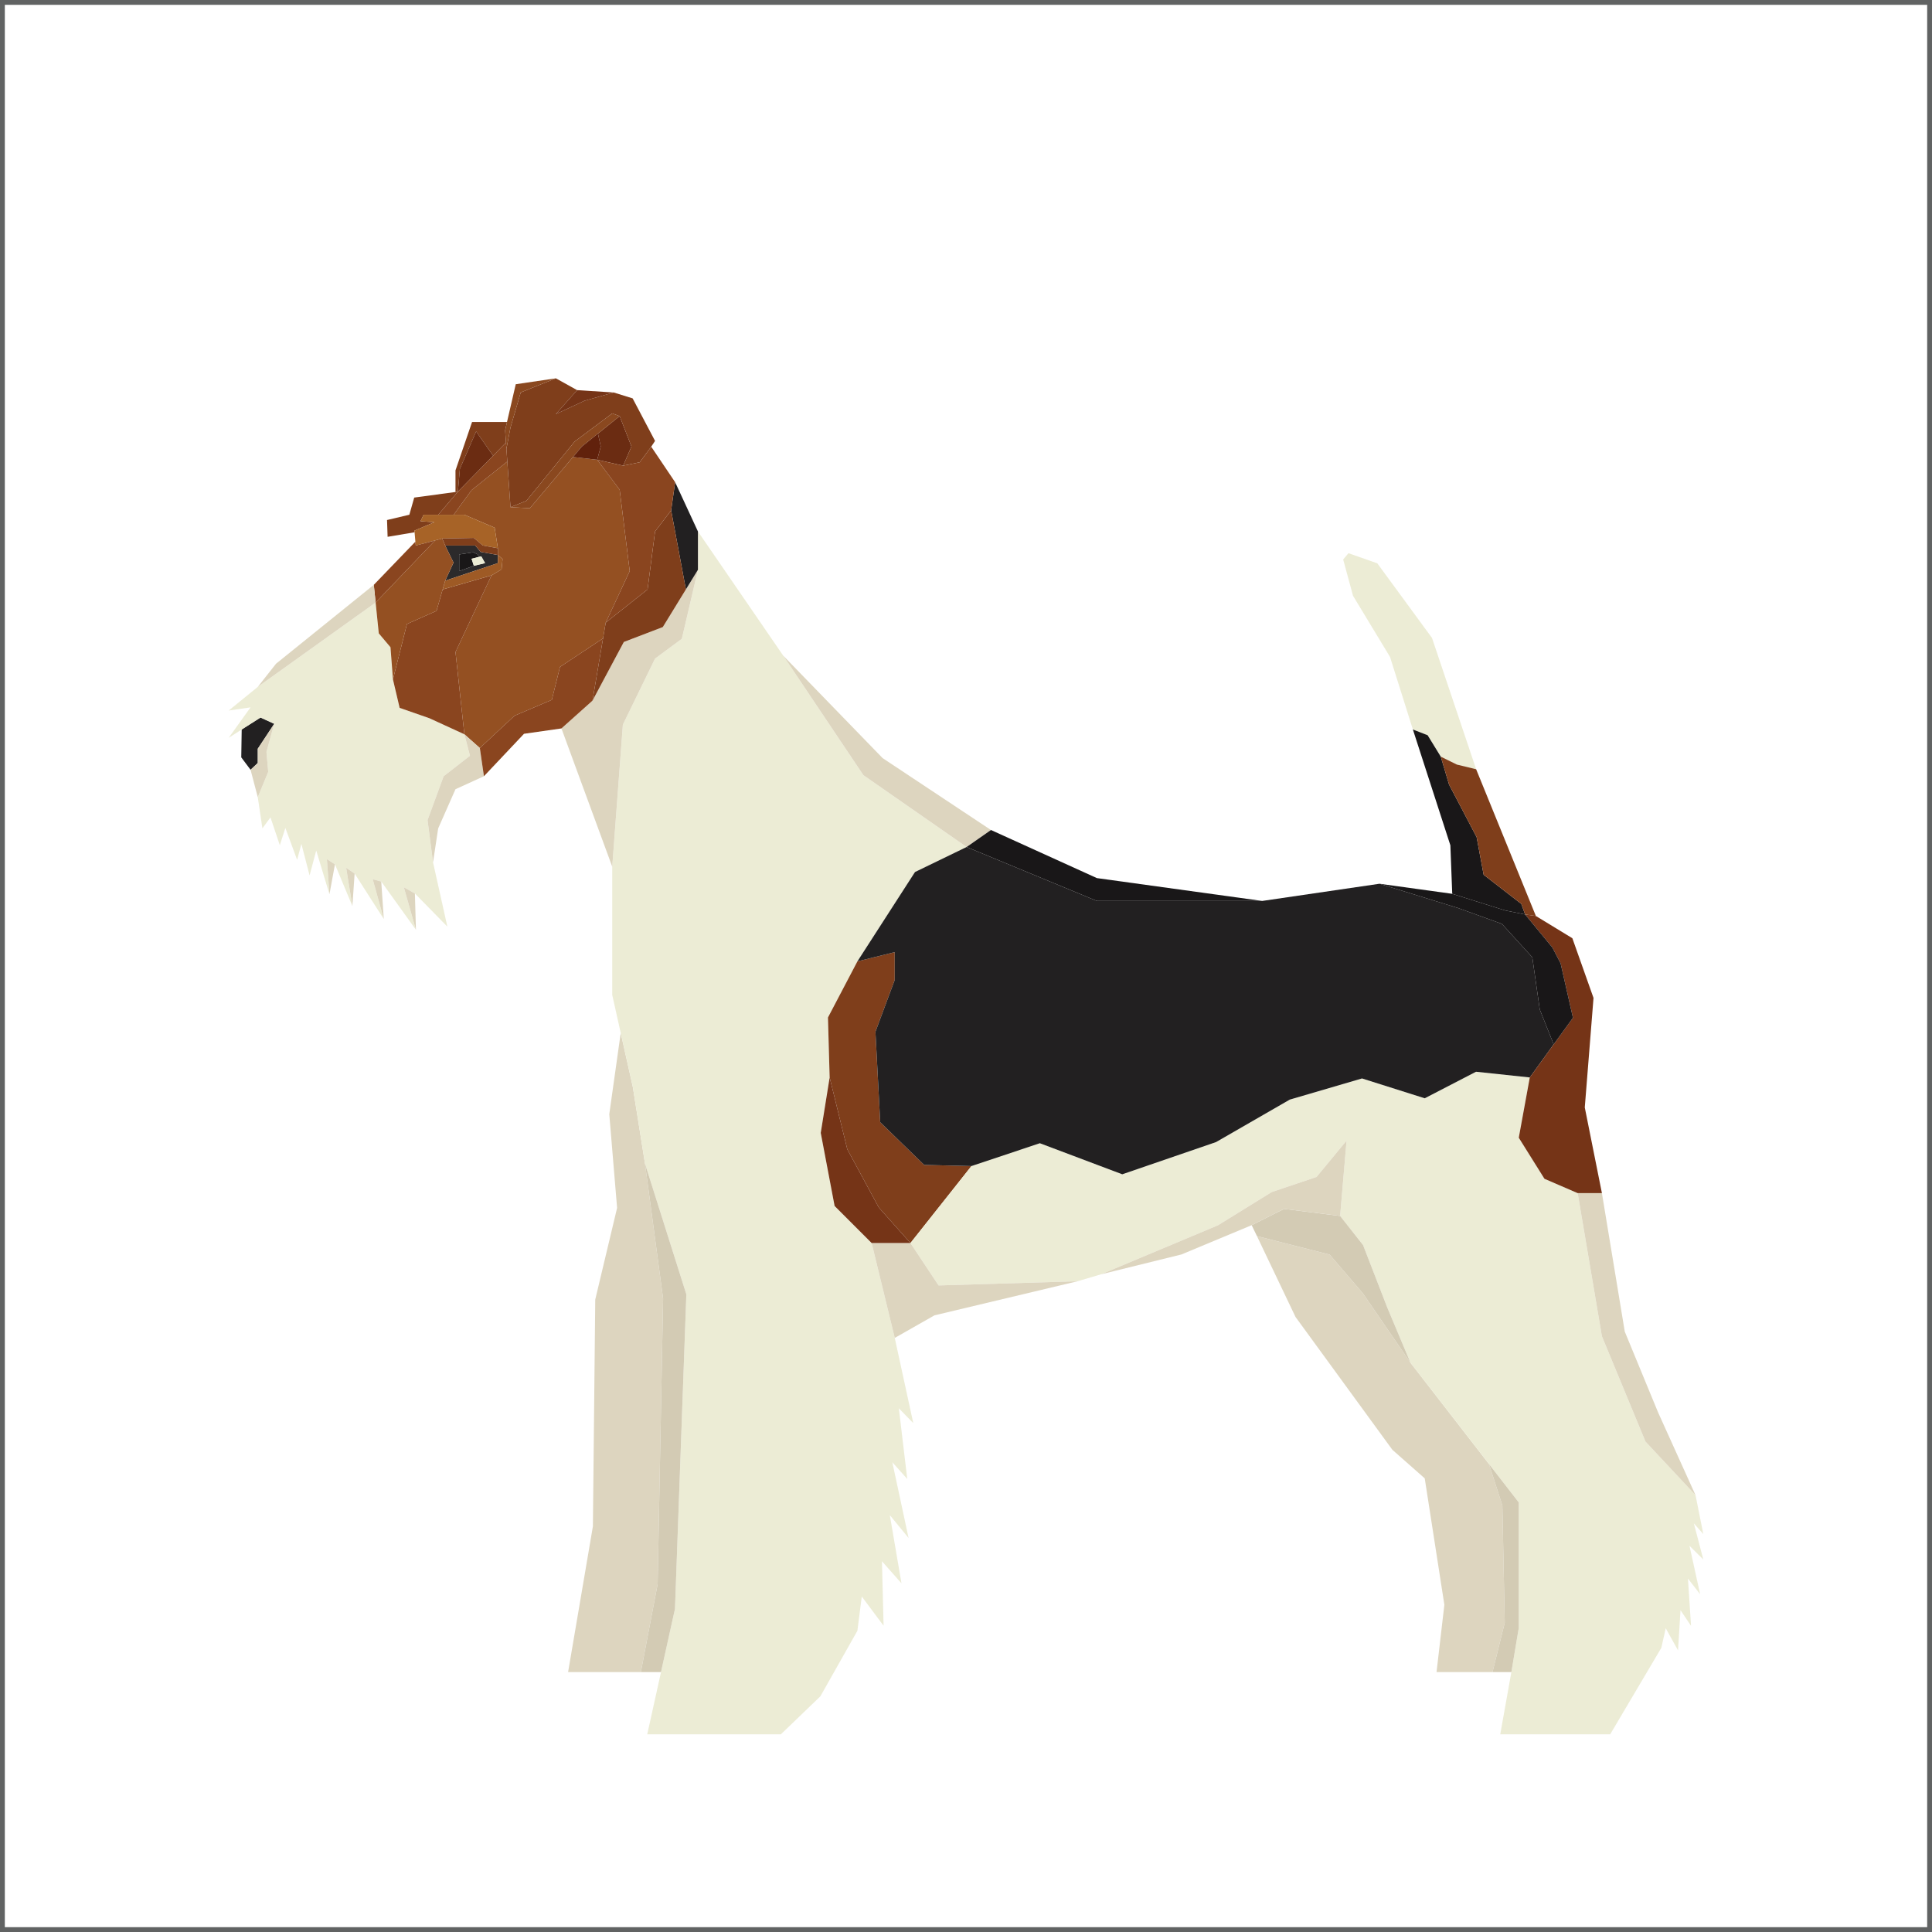 <?xml version="1.0" encoding="utf-8"?>
<!-- Generator: Adobe Illustrator 16.0.0, SVG Export Plug-In . SVG Version: 6.00 Build 0)  -->
<!DOCTYPE svg PUBLIC "-//W3C//DTD SVG 1.1//EN" "http://www.w3.org/Graphics/SVG/1.1/DTD/svg11.dtd">
<svg version="1.1" id="Warstwa_1" xmlns="http://www.w3.org/2000/svg" xmlns:xlink="http://www.w3.org/1999/xlink" x="0px" y="0px"
	 width="200px" height="200px" viewBox="0 0 200 200" enable-background="new 0 0 200 200" xml:space="preserve">
<rect x="0" y="0" width="200" height="200" fill="#808080" stroke="none"/>
<rect id="XMLID_15_" fill="#FFFFFF" stroke="#616363" stroke-miterlimit="10" width="200" height="200"/>
<g>
	<polygon fill="#7F3E1B" points="47.399,50.897 45.369,53.286 43.853,53.286 43.531,53.956 44.963,54.061 42.899,54.933 
		42.917,55.102 40.125,55.57 40.066,53.832 42.375,53.286 42.88,51.509 47.152,50.931 	"/>
	<polygon fill="#222021" points="26.969,74.278 25.021,75.517 24.976,78.403 25.938,79.688 26.685,78.986 26.685,77.508 
		28.389,74.927 	"/>
	<polygon fill="#7F3E1B" points="52.377,45.819 52.291,44.543 52.485,43.687 48.867,43.687 47.152,48.695 47.152,50.931 
		47.399,50.897 47.61,48.518 49.29,44.662 51.047,47.18 	"/>
	<polygon fill="#6B2C12" points="49.29,44.662 51.047,47.18 47.399,50.897 47.61,48.518 	"/>
	<polygon fill="#ECECD5" points="139.592,57.267 142.578,58.315 148.241,66.04 152.809,79.631 150.815,79.147 149.148,78.327 
		147.788,76.111 146.261,75.517 143.895,68.006 140.065,61.677 139.045,57.918 	"/>
	<polygon fill="#ECECD5" points="38.885,62.375 26.685,71.107 23.674,73.556 25.938,73.225 23.674,76.38 25.021,75.517 
		26.969,74.278 28.389,74.927 27.585,77.833 27.767,79.903 26.685,82.526 27.164,85.751 28,84.619 28.968,87.497 29.541,85.709 
		30.758,89.011 31.201,87.358 32.048,90.622 32.736,88.048 34.105,92.573 33.84,88.938 34.675,89.475 36.48,93.798 35.833,89.836 
		36.711,90.43 39.729,95.142 38.583,91.017 39.467,91.257 43.057,96.251 41.805,91.851 42.95,92.492 46.312,95.927 44.828,89.27 
		44.259,84.899 45.923,80.355 48.651,78.234 48.072,76.013 44.45,74.351 41.371,73.278 40.678,70.333 40.422,67 39.212,65.567 	"/>
	<polygon fill="#DDD5BF" points="130.12,127.962 134.112,136.332 144.14,150.085 147.488,153.04 149.52,166.127 148.71,173.094 
		154.503,173.094 155.772,167.974 155.526,155.858 154.14,151.556 146.012,141.07 141.084,133.888 137.646,129.876 	"/>
	<polygon fill="#DDD5BF" points="64.257,106.929 63.072,115.341 63.882,125.042 61.62,134.529 61.376,158.011 58.809,173.094 
		66.341,173.094 68.079,163.982 68.645,134.437 66.77,120.456 65.509,112.52 	"/>
	<polygon fill="#ECECD5" points="72.251,55.018 81.086,67.882 89.378,80.246 100.063,87.681 94.72,90.271 88.758,99.521 
		85.71,105.33 85.885,111.538 84.963,117.277 86.398,124.841 90.233,128.679 92.625,138.501 94.543,147.322 93.048,145.787 
		93.92,153.101 92.374,151.374 94.056,159.212 92.115,156.848 93.321,163.904 91.3,161.62 91.469,168.295 89.21,165.272 
		88.758,168.813 84.924,175.602 80.836,179.535 67.003,179.535 68.427,173.094 69.874,166.551 71.051,133.99 66.77,120.456 
		65.509,112.52 64.257,106.929 63.378,102.999 63.378,89.72 64.479,75.017 67.811,68.178 70.584,66.128 72.251,58.984 	"/>
	<polygon fill="#7F3E1B" points="92.625,101.439 90.626,106.805 91.12,116.175 95.671,120.593 100.563,120.711 94.249,128.679 
		90.971,124.998 87.714,118.979 85.885,111.538 85.71,105.33 88.758,99.521 92.625,98.565 	"/>
	<polygon fill="#ECECD5" points="136.288,121.838 139.395,118.08 138.729,125.875 141.105,128.893 143.611,135.358 146.012,141.07 
		154.14,151.556 157.223,155.535 157.223,168.518 156.457,173.094 155.304,179.535 166.687,179.535 171.98,170.585 172.435,168.555 
		173.709,170.847 173.965,166.684 175.056,168.312 174.736,163.413 175.996,165.029 174.895,160.021 176.326,161.438 
		175.347,157.697 176.326,158.809 175.521,154.78 170.34,149.234 165.83,138.335 163.32,123.513 159.882,122.029 157.223,117.777 
		158.363,111.538 152.798,110.947 147.488,113.695 140.994,111.641 133.52,113.83 125.884,118.229 116.177,121.563 107.644,118.347 
		100.563,120.711 94.249,128.679 97.162,133.069 111.547,132.635 113.998,131.911 126.086,126.84 131.646,123.401 	"/>
	<polygon fill="#191718" points="146.261,75.517 147.788,76.111 149.148,78.327 150.008,81.225 152.859,86.657 153.587,90.556 
		157.485,93.573 157.882,94.665 155.812,94.248 150.334,92.527 150.142,87.507 	"/>
	<polygon fill="#945022" points="62.704,64.454 65.188,59.119 64.146,50.692 61.82,47.596 59.316,47.31 54.856,52.609 
		52.846,52.504 52.517,47.778 48.816,50.739 46.961,53.286 48.072,53.286 51.207,54.625 51.54,56.753 51.54,57.453 52.026,57.869 
		51.924,58.939 50.881,59.565 47.152,67.5 48.072,76.013 49.672,77.435 53.272,74.087 57.126,72.449 57.971,69.038 62.427,66.086 	
		"/>
	<polygon fill="#6B2C12" points="61.898,44.883 62.19,46.222 61.82,47.596 64.512,48.205 65.368,46.222 64.146,43.075 	"/>
	<polygon fill="#222021" points="113.548,93.265 130.663,93.265 142.801,91.486 150.937,93.998 155.479,95.639 158.625,99.099 
		159.398,104.505 160.837,108.113 158.363,111.538 152.798,110.947 147.488,113.695 140.994,111.641 133.52,113.83 125.884,118.229 
		116.177,121.563 107.644,118.347 100.563,120.711 95.671,120.593 91.12,116.175 90.626,106.805 92.625,101.439 92.625,98.565 
		88.758,99.521 94.72,90.271 100.063,87.681 	"/>
	<polygon fill="#753417" points="158.994,94.823 162.77,97.125 164.96,103.306 164.056,114.643 165.83,123.513 163.32,123.513 
		159.882,122.029 157.223,117.777 158.363,111.538 160.837,108.113 162.832,105.365 161.551,99.719 160.701,98.087 157.882,94.665 	
		"/>
	<polygon fill="#7F3E1B" points="59.743,40.387 57.542,39.164 53.905,40.624 52.846,44.254 52.425,46.457 52.517,47.778 
		52.846,52.504 54.491,51.845 59.49,45.705 63.378,42.796 64.146,43.075 65.368,46.222 64.512,48.205 66.227,47.853 67.414,46.24 
		67.811,45.644 65.49,41.24 63.533,40.631 60.491,41.49 57.542,42.87 	"/>
	<polygon fill="#DDD5BF" points="92.625,138.501 96.735,136.164 111.547,132.635 97.162,133.069 94.249,128.679 90.233,128.679 	"/>
	<polygon fill="#7F3E1B" points="158.994,94.823 157.882,94.665 157.485,93.573 153.587,90.556 152.859,86.657 150.008,81.225 
		149.148,78.327 150.815,79.147 152.809,79.631 	"/>
	<polygon fill="#DDD5BF" points="72.251,58.984 70.584,66.128 67.811,68.178 64.479,75.017 63.378,89.72 59.533,79.258 
		58.12,75.407 61.334,72.533 64.581,66.456 68.614,64.913 71.003,61.019 	"/>
	<polygon fill="#222021" points="69.475,52.831 71.003,61.019 72.251,58.984 72.251,55.018 69.891,49.919 	"/>
	<polygon fill="#A76327" points="51.207,54.625 48.072,53.286 46.961,53.286 45.369,53.286 43.853,53.286 43.531,53.956 
		44.963,54.061 42.899,54.933 42.917,55.102 43.001,56.072 43.038,56.473 45.04,55.945 45.776,55.748 49.05,55.685 49.984,56.473 
		51.54,56.753 	"/>
	<polygon fill="#8A481F" points="64.146,43.075 63.378,42.796 59.49,45.705 54.491,51.845 52.846,52.504 54.856,52.609 
		59.316,47.31 60.235,46.222 61.898,44.883 	"/>
	<polygon fill="#8A481F" points="57.542,39.164 53.391,39.775 52.485,43.687 52.291,44.543 52.377,45.819 52.425,46.457 
		52.846,44.254 53.905,40.624 	"/>
	<polygon fill="#753417" points="59.743,40.387 57.542,42.87 60.491,41.49 63.533,40.631 	"/>
	<polygon fill="#DDD5BF" points="49.672,77.435 48.072,76.013 48.651,78.234 45.923,80.355 44.259,84.899 44.828,89.27 
		45.359,85.758 47.152,81.699 50.096,80.355 	"/>
	<path fill="#2C2A2B" d="M49.752,57.133l-0.552-0.66h-3.114l0.862,1.768l-0.862,1.87l5.453-1.818v-0.84L49.752,57.133z
		 M49.054,58.571l-1.516,0.548v-1.723L49,57.174l0.453,0.223l0.103,0.259l0.262-0.065l0.396,0.702L49.054,58.571z"/>
	<polygon fill="#191718" points="49.557,57.655 49.454,57.396 49,57.174 47.538,57.396 47.538,59.119 49.054,58.571 48.816,57.844 	
		"/>
	<polygon fill="#ECECD5" points="49.557,57.655 48.816,57.844 49.054,58.571 50.215,58.292 49.818,57.59 	"/>
	<polygon fill="#8A451F" points="49.672,77.435 53.272,74.087 57.126,72.449 57.971,69.038 62.427,66.086 61.334,72.533 
		58.12,75.407 54.245,75.961 50.096,80.355 	"/>
	<polygon fill="#61210C" points="61.82,47.596 59.316,47.31 60.235,46.222 61.898,44.883 62.19,46.222 	"/>
	<polygon fill="#8A451F" points="40.678,70.333 41.371,73.278 44.45,74.351 48.072,76.013 47.152,67.5 50.881,59.565 45.824,61.019 
		45.188,63.237 42.128,64.597 	"/>
	<polygon fill="#DDD5BF" points="28.389,74.927 27.585,77.833 27.767,79.903 26.685,82.526 25.938,79.688 26.685,78.986 
		26.685,77.508 	"/>
	<polygon fill="#9E5A25" points="51.54,57.453 52.026,57.869 51.924,58.939 50.881,59.565 45.824,61.019 46.086,60.111 
		51.54,58.292 	"/>
	<polygon fill="#D3CBB4" points="66.77,120.456 71.051,133.99 69.874,166.551 68.427,173.094 66.341,173.094 68.079,163.982 
		68.645,134.437 	"/>
	<polygon fill="#D3CBB4" points="129.572,126.831 132.926,125.143 138.729,125.875 141.105,128.893 143.611,135.358 146.012,141.07 
		141.084,133.888 137.646,129.876 130.12,127.962 	"/>
	<polygon fill="#7F3E1B" points="51.54,56.753 51.54,57.453 49.752,57.133 49.2,56.473 46.086,56.473 45.776,55.748 49.05,55.685 
		49.984,56.473 	"/>
	<polygon fill="#7F3E1B" points="67.811,55.018 69.475,52.831 71.003,61.019 68.614,64.913 64.581,66.456 61.334,72.533 
		62.427,66.086 62.704,64.454 67.036,61.019 	"/>
	<polygon fill="#DDD5BF" points="139.395,118.08 138.729,125.875 132.926,125.143 129.572,126.831 122.295,129.864 113.998,131.911 
		126.086,126.84 131.646,123.401 136.288,121.838 	"/>
	<polygon fill="#DDD5BF" points="81.086,67.882 91.369,78.48 102.583,85.922 100.063,87.681 89.378,80.246 	"/>
	<polygon fill="#8A451F" points="66.227,47.853 64.512,48.205 61.82,47.596 64.146,50.692 65.188,59.119 62.704,64.454 
		67.036,61.019 67.811,55.018 69.475,52.831 69.891,49.919 67.414,46.24 	"/>
	<polygon fill="#8A451F" points="52.425,46.457 52.377,45.819 51.047,47.18 47.399,50.897 45.369,53.286 46.961,53.286 
		48.816,50.739 52.517,47.778 	"/>
	<polygon fill="#191718" points="102.583,85.922 100.063,87.681 113.548,93.265 130.663,93.265 113.548,90.9 	"/>
	<polygon fill="#191718" points="157.882,94.665 155.812,94.248 150.334,92.527 142.801,91.486 150.937,93.998 155.479,95.639 
		158.625,99.099 159.398,104.505 160.837,108.113 162.832,105.365 161.551,99.719 160.701,98.087 	"/>
	<polygon fill="#753417" points="84.963,117.277 85.885,111.538 87.714,118.979 90.971,124.998 94.249,128.679 90.233,128.679 
		86.398,124.841 	"/>
	<polygon fill="#8A451F" points="38.696,60.542 38.885,62.375 45.04,55.945 43.038,56.473 43.001,56.072 	"/>
	<polygon fill="#DDD5BF" points="38.696,60.542 38.885,62.375 26.685,71.107 28.574,68.708 	"/>
	<polygon fill="#D3CBB4" points="154.14,151.556 157.223,155.535 157.223,168.518 156.457,173.094 154.503,173.094 155.772,167.974 
		155.526,155.858 	"/>
	<polygon fill="#DDD5BF" points="175.521,154.78 170.34,149.234 165.83,138.335 163.32,123.513 165.83,123.513 168.196,137.849 
		171.647,146.217 	"/>
	<polygon fill="#DDD5BF" points="42.95,92.492 41.805,91.851 43.057,96.251 	"/>
	<polygon fill="#DDD5BF" points="38.583,91.017 39.467,91.257 39.729,95.142 	"/>
	<polygon fill="#DDD5BF" points="35.833,89.836 36.711,90.43 36.48,93.798 	"/>
	<polygon fill="#DDD5BF" points="33.84,88.938 34.675,89.475 34.105,92.573 	"/>
	<polygon fill="#945022" points="45.04,55.945 45.776,55.748 46.086,56.473 46.948,58.241 46.086,60.111 45.824,61.019 
		45.188,63.237 42.128,64.597 40.678,70.333 40.422,67 39.212,65.567 38.885,62.375 	"/>
</g>
</svg>
